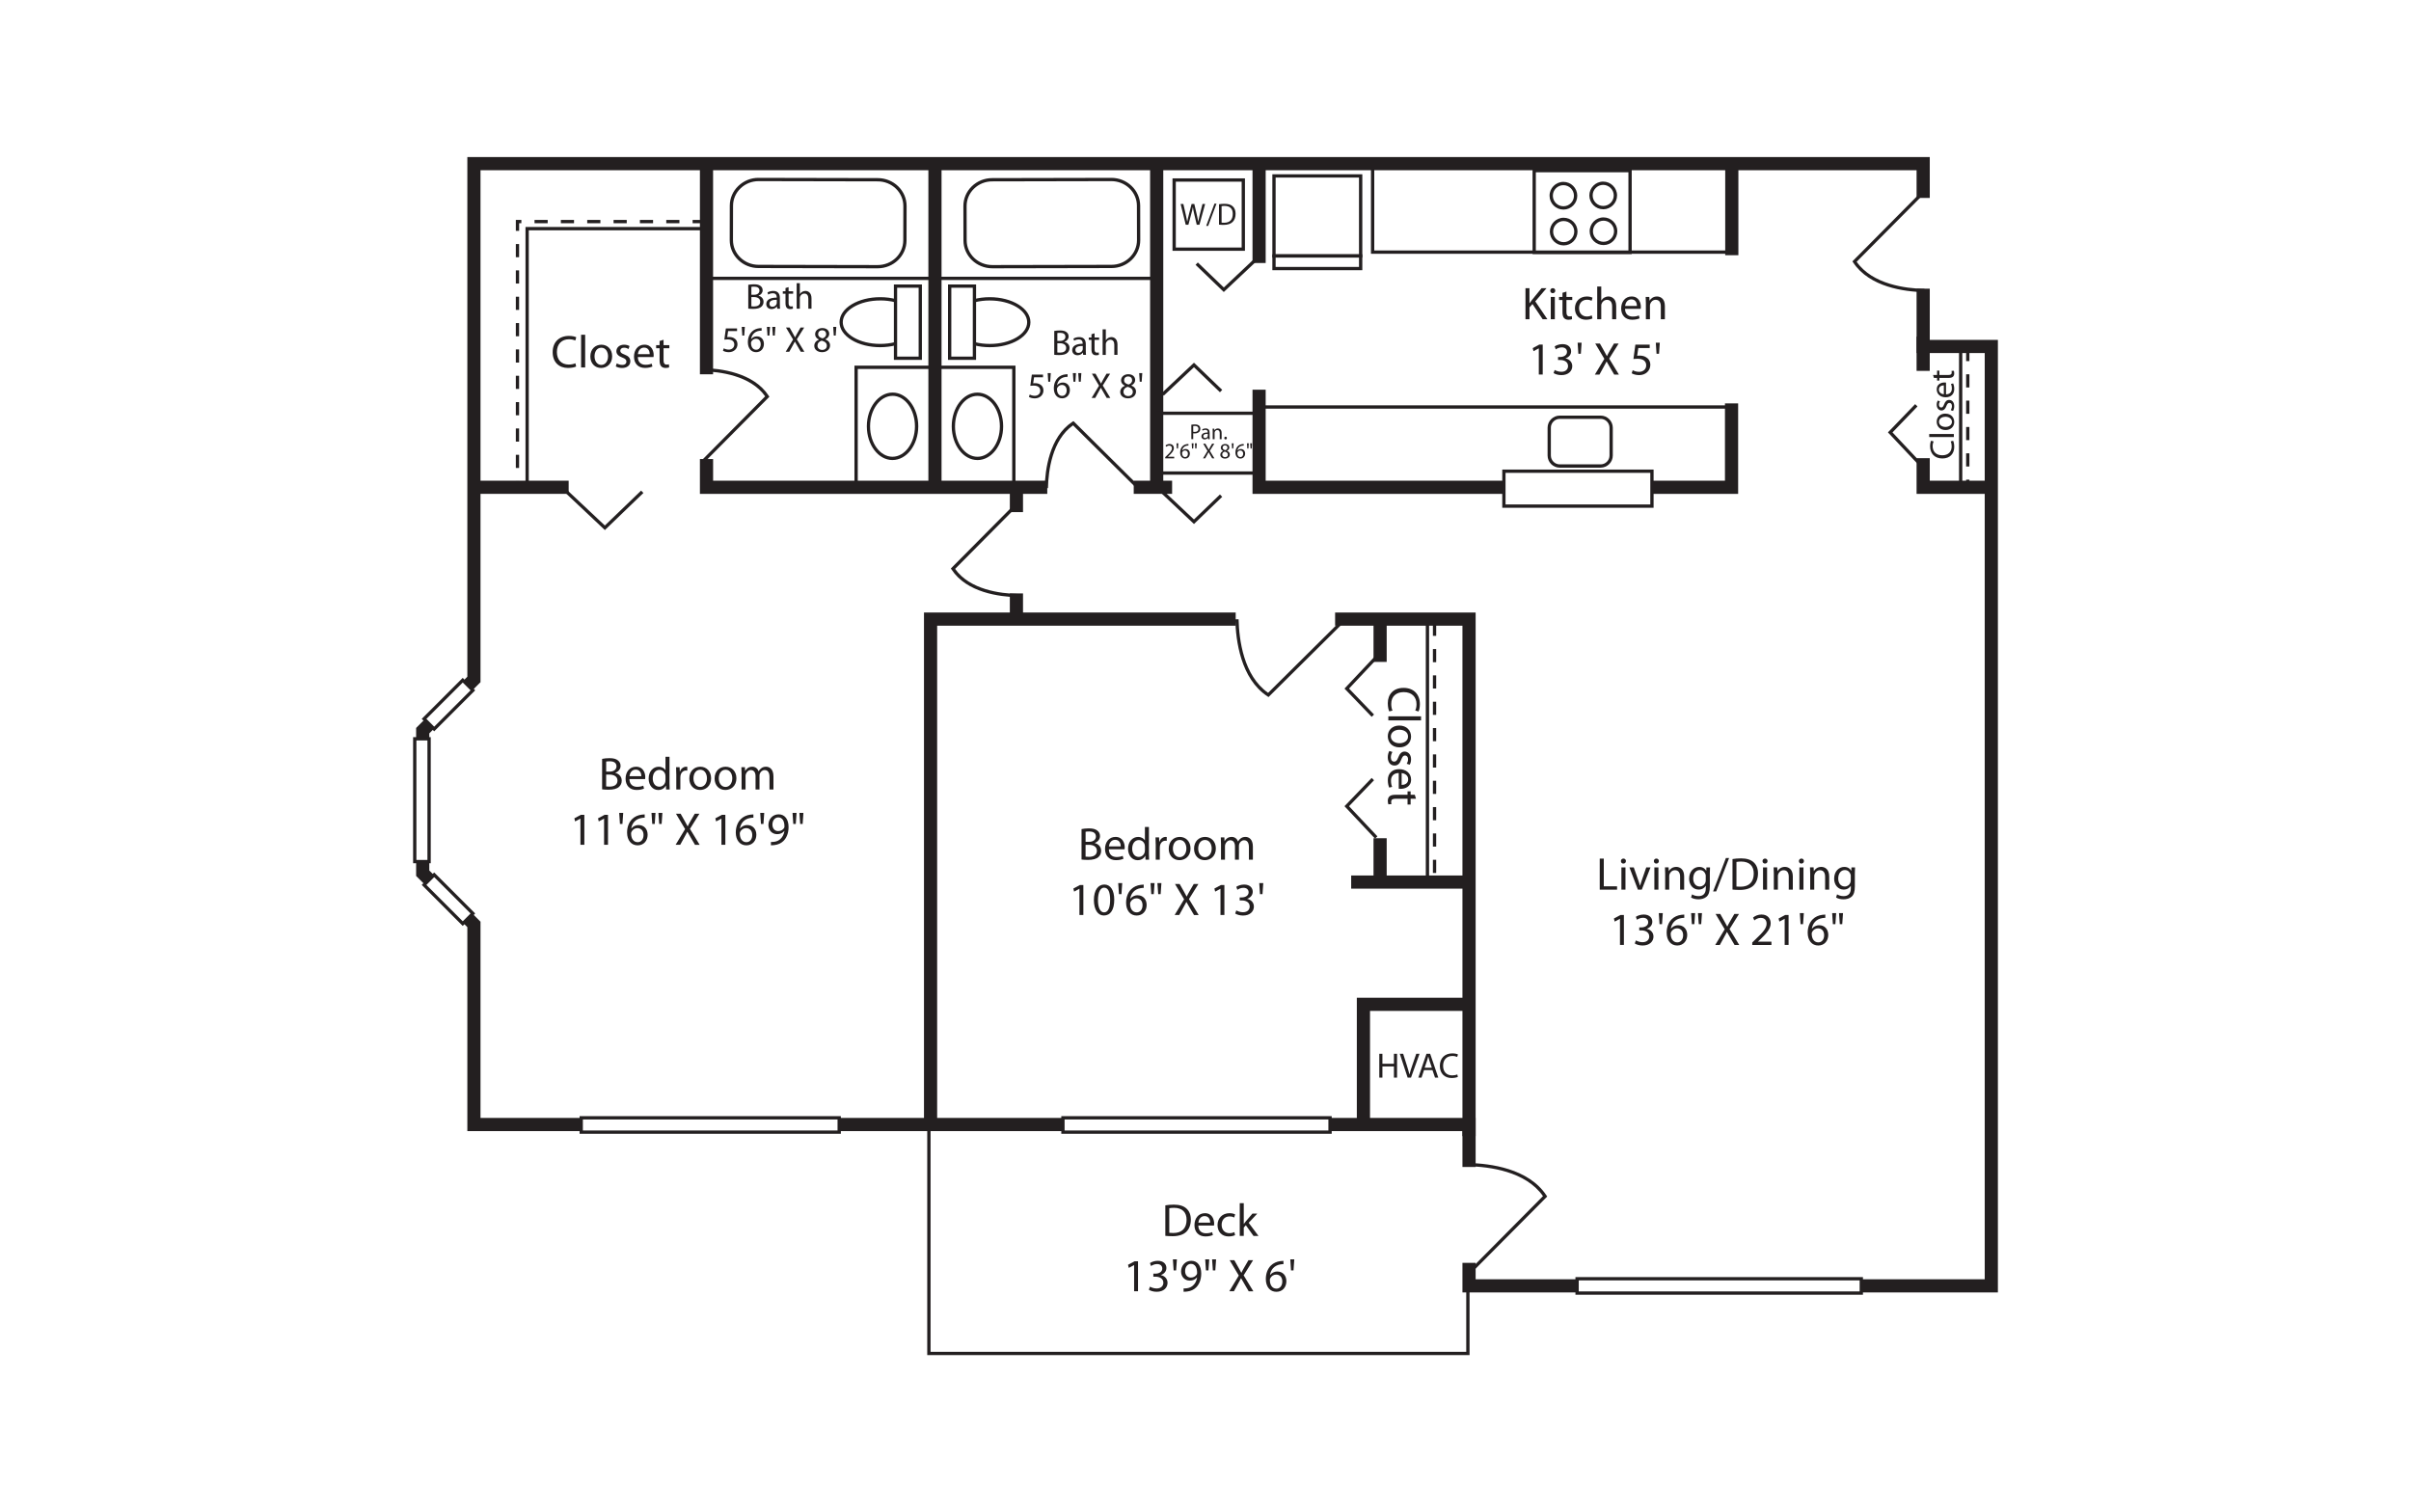 <?xml version="1.0" encoding="UTF-8"?><svg id="Layer_1" xmlns="http://www.w3.org/2000/svg" viewBox="0 0 998 626"><rect x="-15" y="-13" width="1028" height="652" style="fill:#fff;"/><polygon points="796.07 143.43 796.07 119.51 796.07 81.95 796.07 67.73 196.18 67.73 196.18 281.28 174.97 302.48 174.97 361.5 196.18 382.7 196.18 465.53 384.51 465.53 384.51 560.31 607.62 560.31 607.62 529.18 608.09 529.18 608.09 532.32 824.27 532.32 824.27 143.43 796.07 143.43" style="fill:#fff;"/><path d="M796.58,120.96c-8.11-.18-22.73-2.02-29.5-12.31l-.3-.46,28.61-28.84.97.96-27.83,28.05c6.56,9.37,20.36,11.07,28.08,11.24l-.03,1.36Z" style="fill:#231f20;"/><path d="M421.31,247.25c-7.54-.17-21.12-1.88-27.42-11.45l-.3-.46,26.59-26.8.97.96-25.8,26.01c6.09,8.65,18.85,10.22,26,10.38l-.03,1.36Z" style="fill:#231f20;"/><path d="M525.09,288.57l-.46-.3c-11.11-7.31-13.1-23.11-13.29-31.88l1.36-.03c.19,8.38,2.03,23.36,12.22,30.46l30.39-30.15.96.97-31.18,30.93Z" style="fill:#231f20;"/><path d="M291.9,191.05l-.97-.96,25.8-26.01c-6.09-8.64-18.85-10.22-26-10.38l.03-1.36c7.54.17,21.12,1.88,27.42,11.45l.3.46-26.59,26.8Z" style="fill:#231f20;"/><path d="M433.79,202.07l-1.36-.03c.17-7.54,1.88-21.12,11.45-27.42l.46-.3,26.8,26.59-.96.97-26.01-25.8c-8.65,6.09-10.22,18.86-10.38,26Z" style="fill:#231f20;"/><path d="M609.18,526.86l-.97-.96,30.48-30.72c-7.18-10.31-22.33-12.18-30.8-12.36l.03-1.36c8.86.2,24.82,2.2,32.22,13.43l.3.46-31.26,31.51Z" style="fill:#231f20;"/><polygon points="506.57 120.89 494.88 109.64 495.83 108.66 506.58 119.01 519.06 107.25 520 108.25 506.57 120.89" style="fill:#231f20;"/><polygon points="494.23 216.93 480.8 204.28 481.74 203.29 494.22 215.05 504.98 204.7 505.92 205.68 494.23 216.93" style="fill:#231f20;"/><polygon points="250.38 219.44 232.03 202.16 232.96 201.17 250.37 217.55 265.38 203.1 266.33 204.08 250.38 219.44" style="fill:#231f20;"/><polygon points="794.13 192.43 781.48 179 792.74 167.31 793.72 168.26 783.37 179.01 795.12 191.5 794.13 192.43" style="fill:#231f20;"/><polygon points="569.17 347.18 556.53 333.75 567.78 322.06 568.76 323.01 558.41 333.76 570.17 346.24 569.17 347.18" style="fill:#231f20;"/><polygon points="567.78 296.75 556.53 285.06 569.17 271.63 570.17 272.57 558.41 285.05 568.76 295.8 567.78 296.75" style="fill:#231f20;"/><polygon points="481.74 163.79 480.8 162.8 494.23 150.15 505.92 161.4 504.98 162.39 494.22 152.03 481.74 163.79" style="fill:#231f20;"/><rect x="520.13" y="168.49" width="196.27" height="32.18" style="fill:#fff;"/><path d="M717.08,201.35h-197.63v-33.54h197.63v33.54ZM520.81,199.99h194.9v-30.81h-194.9v30.81Z" style="fill:#231f20;"/><rect x="354.38" y="152.06" width="32.58" height="48.75" style="fill:#fff;"/><path d="M387.64,201.49h-33.95v-50.12h33.95v50.12ZM355.06,200.13h31.22v-47.39h-31.22v47.39Z" style="fill:#231f20;"/><rect x="568.18" y="68.91" width="147.4" height="35.47" style="fill:#fff;"/><path d="M716.26,105.06h-148.77v-36.83h148.77v36.83ZM568.86,103.69h146.04v-34.1h-146.04v34.1Z" style="fill:#231f20;"/><rect x="622.51" y="195.07" width="61.28" height="14.46" style="fill:#fff;"/><path d="M684.48,210.21h-62.64v-15.82h62.64v15.82ZM623.2,208.84h59.92v-13.09h-59.92v13.09Z" style="fill:#231f20;"/><rect x="292.67" y="67.38" width="93.85" height="47.86" style="fill:#fff;"/><path d="M387.2,115.92h-95.21v-49.22h95.21v49.22ZM293.35,114.56h92.49v-46.5h-92.49v46.5Z" style="fill:#231f20;"/><rect x="387.08" y="152.06" width="32.58" height="48.75" style="fill:#fff;"/><path d="M420.35,201.49h-33.95v-50.12h33.95v50.12ZM387.76,200.13h31.22v-47.39h-31.22v47.39Z" style="fill:#231f20;"/><rect x="387.52" y="67.38" width="90.98" height="47.86" style="fill:#fff;"/><path d="M479.18,115.92h-92.34v-49.22h92.34v49.22ZM388.2,114.56h89.61v-46.5h-89.61v46.5Z" style="fill:#231f20;"/><polygon points="610.82 483.11 605.36 483.11 605.36 468.26 193.45 468.26 193.45 383.83 172.25 362.63 172.25 301.36 193.45 280.15 193.45 65.01 798.8 65.01 798.8 81.95 793.34 81.95 793.34 70.46 198.9 70.46 198.9 282.41 177.7 303.61 177.7 360.37 198.9 381.57 198.9 462.8 610.82 462.8 610.82 483.11" style="fill:#231f20;"/><rect x="793.34" y="139.36" width="5.45" height="14.18" style="fill:#231f20;"/><polygon points="823.78 204.46 793.34 204.46 793.34 189.68 798.8 189.68 798.8 199 823.78 199 823.78 204.46" style="fill:#231f20;"/><polygon points="827 535.05 605.36 535.05 605.36 522.8 610.82 522.8 610.82 529.6 821.55 529.6 821.55 146.16 793.34 146.16 793.34 119.51 798.8 119.51 798.8 140.71 827 140.71 827 535.05" style="fill:#231f20;"/><rect x="559.3" y="362.44" width="50.32" height="5.45" style="fill:#231f20;"/><polygon points="387.92 467.55 382.47 467.55 382.47 253.57 511.5 253.57 511.5 259.03 387.92 259.03 387.92 467.55" style="fill:#231f20;"/><polygon points="610.82 470.35 605.36 470.35 605.36 259.03 552.65 259.03 552.65 253.58 610.82 253.58 610.82 470.35" style="fill:#231f20;"/><rect x="195.96" y="199" width="39.43" height="5.45" style="fill:#231f20;"/><rect x="289.72" y="68.48" width="5.45" height="86.47" style="fill:#231f20;"/><polygon points="433.5 204.46 289.72 204.46 289.72 190.04 295.18 190.04 295.18 199 433.5 199 433.5 204.46" style="fill:#231f20;"/><rect x="469.29" y="199" width="15.89" height="5.45" style="fill:#231f20;"/><polygon points="622.49 204.46 518.46 204.46 518.46 161.33 523.91 161.33 523.91 199 622.49 199 622.49 204.46" style="fill:#231f20;"/><polygon points="719.48 204.46 683.44 204.46 683.44 199 714.02 199 714.02 167 719.48 167 719.48 204.46" style="fill:#231f20;"/><rect x="714.13" y="67.36" width="5.45" height="38.29" style="fill:#231f20;"/><rect x="518.46" y="68.48" width="5.45" height="40.4" style="fill:#231f20;"/><rect x="476.07" y="68.48" width="5.45" height="132.54" style="fill:#231f20;"/><polygon points="567.1 466.1 561.64 466.1 561.64 413.05 608.31 413.05 608.31 418.5 567.1 418.5 567.1 466.1" style="fill:#231f20;"/><path d="M815.21,200.72h-1.36v-2.15h1.36v2.15ZM815.21,193.12h-1.36v-5.45h1.36v5.45ZM815.21,182.21h-1.36v-5.45h1.36v5.45ZM815.21,171.3h-1.36v-5.45h1.36v5.45ZM815.21,160.4h-1.36v-5.45h1.36v5.45ZM815.21,149.49h-1.36v-5.45h1.36v5.45Z" style="fill:#231f20;"/><rect x="810.91" y="144.04" width="1.36" height="56.68" style="fill:#231f20;"/><path d="M594.49,361.39h-1.36v-5.45h1.36v5.45ZM594.49,350.48h-1.36v-5.45h1.36v5.45ZM594.49,339.57h-1.36v-5.45h1.36v5.45ZM594.49,328.67h-1.36v-5.45h1.36v5.45ZM594.49,317.76h-1.36v-5.45h1.36v5.45ZM594.49,306.85h-1.36v-5.45h1.36v5.45ZM594.49,295.95h-1.36v-5.45h1.36v5.45ZM594.49,285.04h-1.36v-5.45h1.36v5.45ZM594.49,274.14h-1.36v-5.45h1.36v5.45ZM594.49,263.23h-1.36v-5.45h1.36v5.45Z" style="fill:#231f20;"/><rect x="590.19" y="257.78" width="1.36" height="107.14" style="fill:#231f20;"/><path d="M521.05,196.52h-42.74v-26.12h42.74v26.12ZM479.68,195.15h40.01v-23.39h-40.01v23.39Z" style="fill:#231f20;"/><polygon points="608.3 560.99 383.82 560.99 383.82 465.53 385.19 465.53 385.19 559.63 606.93 559.63 606.93 530.9 608.3 530.9 608.3 560.99" style="fill:#231f20;"/><rect x="418.01" y="202.44" width="5.45" height="9.57" style="fill:#231f20;"/><rect x="418.01" y="245.67" width="5.45" height="9.57" style="fill:#231f20;"/><rect x="384.29" y="68.48" width="5.45" height="132.54" style="fill:#231f20;"/><rect x="568.55" y="256.69" width="5.45" height="17.33" style="fill:#231f20;"/><rect x="568.55" y="347.01" width="5.45" height="17.33" style="fill:#231f20;"/><path d="M214.88,201.32h-1.36v-2.14h1.36v2.14ZM214.88,193.73h-1.36v-5.45h1.36v5.45ZM214.88,182.82h-1.36v-5.45h1.36v5.45ZM214.88,171.92h-1.36v-5.45h1.36v5.45ZM214.88,161.01h-1.36v-5.45h1.36v5.45ZM214.88,150.1h-1.36v-5.45h1.36v5.45ZM214.88,139.2h-1.36v-5.45h1.36v5.45ZM214.88,128.29h-1.36v-5.45h1.36v5.45ZM214.88,117.38h-1.36v-5.45h1.36v5.45ZM214.88,106.48h-1.36v-5.45h1.36v5.45ZM214.88,95.57h-1.36v-4.53h2.29v1.36h-.92v3.17ZM292.15,92.41h-5.45v-1.36h5.45v1.36ZM281.24,92.41h-5.45v-1.36h5.45v1.36ZM270.33,92.41h-5.45v-1.36h5.45v1.36ZM259.43,92.41h-5.45v-1.36h5.45v1.36ZM248.52,92.41h-5.45v-1.36h5.45v1.36ZM237.61,92.41h-5.45v-1.36h5.45v1.36ZM226.71,92.41h-5.45v-1.36h5.45v1.36Z" style="fill:#231f20;"/><polygon points="218.88 201.32 217.52 201.32 217.52 93.97 292.15 93.97 292.15 95.34 218.88 95.34 218.88 201.32" style="fill:#231f20;"/><rect x="171.68" y="305.85" width="5.94" height="50.83" style="fill:#fff;"/><path d="M178.3,357.37h-7.3v-52.2h7.3v52.2ZM172.36,356h4.57v-49.47h-4.57v49.47Z" style="fill:#231f20;"/><rect x="439.99" y="462.76" width="110.57" height="5.94" style="fill:#fff;"/><path d="M551.24,469.37h-111.93v-7.3h111.93v7.3ZM440.67,468.01h109.2v-4.57h-109.2v4.57Z" style="fill:#231f20;"/><rect x="240.59" y="462.76" width="106.79" height="5.94" style="fill:#fff;"/><path d="M348.06,469.37h-108.15v-7.3h108.15v7.3ZM241.27,468.01h105.42v-4.57h-105.42v4.57Z" style="fill:#231f20;"/><rect x="652.82" y="529.38" width="117.64" height="5.94" style="fill:#fff;"/><path d="M771.14,536h-119.01v-7.3h119.01v7.3ZM653.5,534.63h116.28v-4.57h-116.28v4.57Z" style="fill:#231f20;"/><rect x="174.31" y="288.73" width="22.64" height="5.93" transform="translate(-151.89 216.7) rotate(-45)" style="fill:#fff;"/><path d="M179.73,302.76l-5.16-5.16,16.97-16.97,5.16,5.16-16.97,16.97ZM176.5,297.6l3.23,3.23,15.05-15.05-3.23-3.23-15.05,15.05Z" style="fill:#231f20;"/><rect x="182.67" y="360.93" width="5.93" height="22.64" transform="translate(-208.85 240.29) rotate(-45)" style="fill:#fff;"/><path d="M191.54,383.32l-16.97-16.98,5.16-5.16,16.97,16.98-5.16,5.16ZM176.5,366.35l15.05,15.05,3.23-3.23-15.05-15.05-3.23,3.23Z" style="fill:#231f20;"/><path d="M369.43,190.46h0c-5.87-.01-10.63-6.29-10.62-14,.02-7.69,4.8-13.95,10.66-13.95h.02c5.87.01,10.63,6.29,10.62,13.99h0c-.02,7.69-4.81,13.95-10.67,13.95ZM369.46,163.88c-5.11,0-9.28,5.64-9.3,12.58-.01,6.95,4.14,12.62,9.26,12.63h0c5.11,0,9.29-5.65,9.31-12.59,0-6.95-4.14-12.62-9.26-12.63h-.01Z" style="fill:#231f20;"/><path d="M363.29,111.08h-.02l-49.3-.1c-3.19,0-6.18-1.21-8.43-3.39-2.26-2.19-3.5-5.1-3.49-8.19l.03-14.24c0-3.09,1.26-6,3.53-8.17,2.26-2.17,5.25-3.41,8.45-3.36l49.29.1c3.19,0,6.18,1.21,8.44,3.39,2.26,2.19,3.5,5.1,3.49,8.19l-.03,14.24c-.01,6.36-5.37,11.53-11.95,11.53ZM314.02,74.99c-2.82,0-5.48,1.06-7.47,2.98-2,1.92-3.1,4.47-3.11,7.19l-.03,14.24c0,2.72,1.09,5.28,3.08,7.21,2,1.93,4.65,3,7.49,3.01l49.3.1h.02c5.83,0,10.58-4.56,10.59-10.17l.03-14.24c0-2.72-1.09-5.28-3.08-7.21-2-1.93-4.66-3-7.49-3.01l-49.3-.1h-.03Z" style="fill:#231f20;"/><path d="M364.34,123.71c-8.93,0-16.16,4.34-16.15,9.69,0,5.34,7.23,9.67,16.16,9.67,8.92,0,16.16-4.34,16.16-9.68,0-5.34-7.24-9.68-16.16-9.67" style="fill:#fff;"/><path d="M364.33,143.74c-4.43,0-8.61-1.04-11.76-2.93-3.26-1.95-5.06-4.59-5.06-7.42,0-2.83,1.79-5.47,5.06-7.43,3.16-1.89,7.34-2.94,11.78-2.94h.02c9.27,0,16.82,4.64,16.82,10.35,0,5.71-7.55,10.36-16.84,10.37h-.02ZM364.34,124.39c-4.2,0-8.13.98-11.08,2.74-2.84,1.7-4.4,3.92-4.4,6.26,0,2.34,1.56,4.56,4.4,6.25,2.94,1.76,6.87,2.73,11.06,2.73h.02c8.53,0,15.48-4.04,15.47-9,0-4.96-6.94-8.99-15.46-8.99h-.02Z" style="fill:#231f20;"/><rect x="370.68" y="118.44" width="10.26" height="29.87" style="fill:#fff;"/><path d="M370.01,148.99v-31.23s11.61,0,11.61,0v31.23s-11.61,0-11.61,0ZM371.36,119.13v28.5s8.9,0,8.9,0v-28.5s-8.9,0-8.9,0Z" style="fill:#231f20;"/><path d="M404.62,190.46c-5.87,0-10.65-6.26-10.67-13.95h0c-.01-7.71,4.75-13.98,10.62-13.99h.02c5.86,0,10.64,6.25,10.66,13.95.01,7.7-4.75,13.98-10.62,14h0ZM395.31,176.51c.02,6.94,4.19,12.59,9.31,12.59h0c5.12-.01,9.27-5.68,9.26-12.63-.01-6.94-4.18-12.58-9.29-12.58h-.01c-5.12,0-9.27,5.67-9.26,12.63h0Z" style="fill:#231f20;"/><path d="M410.75,111.08c-6.58,0-11.94-5.17-11.95-11.53l-.03-14.24c0-3.09,1.23-6,3.49-8.19,2.25-2.18,5.25-3.39,8.44-3.39l49.29-.1h.03c3.18,0,6.17,1.19,8.42,3.36,2.27,2.18,3.52,5.08,3.53,8.17l.03,14.24c0,3.09-1.23,6-3.49,8.19-2.25,2.18-5.25,3.39-8.43,3.39l-49.3.1h-.02ZM460.02,74.99h-.03l-49.3.1c-2.83,0-5.49,1.07-7.49,3.01-1.99,1.93-3.08,4.49-3.08,7.21l.03,14.24c.01,5.61,4.76,10.17,10.59,10.17h.02l49.3-.1c2.83,0,5.49-1.07,7.49-3.01,1.99-1.93,3.08-4.49,3.08-7.21l-.03-14.24c0-2.72-1.11-5.27-3.11-7.19-2-1.92-4.65-2.98-7.48-2.98Z" style="fill:#231f20;"/><path d="M409.7,123.71c8.93,0,16.16,4.34,16.15,9.69,0,5.34-7.23,9.67-16.16,9.67-8.92,0-16.16-4.34-16.15-9.68,0-5.34,7.24-9.68,16.16-9.67" style="fill:#fff;"/><path d="M409.71,143.74h-.02c-4.44,0-8.62-1.05-11.77-2.94-3.26-1.96-5.06-4.6-5.06-7.43,0-5.71,7.55-10.35,16.82-10.35h.02c9.28,0,16.84,4.65,16.84,10.37,0,2.83-1.8,5.47-5.06,7.42-3.15,1.89-7.33,2.93-11.76,2.93ZM409.68,124.39c-8.52,0-15.46,4.03-15.46,8.99,0,2.33,1.56,4.56,4.4,6.26,2.95,1.77,6.88,2.74,11.07,2.74h.02c4.19,0,8.12-.97,11.06-2.73,2.84-1.7,4.4-3.92,4.4-6.25,0-4.96-6.94-9-15.47-9h-.02Z" style="fill:#231f20;"/><rect x="393.1" y="118.44" width="10.25" height="29.87" style="fill:#fff;"/><path d="M404.03,148.99h-11.62s.01-31.23.01-31.23h11.62s-.01,31.23-.01,31.23ZM393.78,147.63h8.89s.01-28.5.01-28.5h-8.89s-.01,28.5-.01,28.5Z" style="fill:#231f20;"/><rect x="486.03" y="74.53" width="28.63" height="28.63" style="fill:#fff;"/><path d="M515.33,103.83h-29.99v-29.99h29.99v29.99ZM486.71,102.47h27.26v-27.26h-27.26v27.26Z" style="fill:#231f20;"/><path d="M490.81,93.03l-2.11-8.59h1.13l.99,4.35c.25,1.11.46,2.1.61,2.97h.02c.16-.87.38-1.86.68-2.98l1.11-4.34h1.13l1.01,4.36c.25,1.05.44,2.03.58,2.95h.02c.18-.93.4-1.92.67-2.97l1.1-4.34h1.1l-2.36,8.59h-1.12l-1.05-4.47c-.26-1.06-.44-2-.55-2.81h-.02c-.12.81-.33,1.75-.64,2.8l-1.19,4.48h-1.12Z" style="fill:#231f20;"/><path d="M499.28,93.53l3.43-9.23h.85l-3.46,9.23h-.82Z" style="fill:#231f20;"/><path d="M504.59,84.55c.68-.11,1.44-.16,2.3-.17,1.53,0,2.66.35,3.38,1.05.78.69,1.18,1.72,1.18,3.1,0,1.42-.41,2.53-1.2,3.34-.82.81-2.05,1.22-3.7,1.23-.76,0-1.42-.03-1.96-.1v-8.45ZM505.67,92.17c.28.04.65.06,1.08.05,2.34-.05,3.52-1.27,3.53-3.65.02-2.17-1.1-3.28-3.36-3.32-.55,0-.97.05-1.26.11v6.81Z" style="fill:#231f20;"/><path d="M641.28,177.1c0-2.41,1.95-4.36,4.35-4.36h16.92c2.41-.01,4.36,1.94,4.36,4.34v11.47c.01,2.41-1.94,4.36-4.35,4.36h-16.92c-2.41.01-4.36-1.94-4.37-4.35v-11.47Z" style="fill:#fff;"/><path d="M645.64,193.61c-2.78,0-5.04-2.26-5.04-5.04v-11.47c0-1.35.52-2.62,1.47-3.57.95-.95,2.22-1.48,3.56-1.48h16.92s0,0,0,0c1.34,0,2.61.52,3.56,1.47.95.95,1.48,2.22,1.48,3.56v11.47c0,1.35-.51,2.61-1.47,3.57-.95.95-2.22,1.48-3.56,1.48h-16.92s0,0,0,0ZM662.56,173.41h-16.93c-.98,0-1.91.39-2.6,1.09-.69.69-1.08,1.62-1.07,2.6v11.47c0,2.03,1.66,3.67,3.68,3.67h16.92c.98,0,1.91-.39,2.6-1.09.69-.69,1.08-1.62,1.07-2.6v-11.48c0-.98-.39-1.9-1.08-2.6-.69-.69-1.61-1.07-2.59-1.07Z" style="fill:#231f20;"/><path d="M647.26,101.6c-3.14,0-5.7-2.54-5.73-5.68-.02-3.16,2.53-5.76,5.69-5.78h0c1.52,0,2.97.57,4.06,1.65,1.09,1.07,1.7,2.51,1.71,4.04.02,3.16-2.53,5.75-5.68,5.77h-.05ZM647.23,91.5c-2.41.02-4.35,2-4.33,4.41.02,2.39,1.98,4.33,4.37,4.33h.04c2.41-.02,4.35-1.99,4.33-4.4,0-1.17-.47-2.26-1.3-3.08-.83-.82-1.94-1.25-3.1-1.25h0Z" style="fill:#231f20;"/><path d="M647.15,86.76c-3.14,0-5.71-2.54-5.73-5.69-.03-3.15,2.52-5.75,5.69-5.78h.04c3.14,0,5.71,2.54,5.74,5.69.01,1.53-.57,2.98-1.65,4.07-1.07,1.09-2.51,1.7-4.04,1.71h-.05ZM647.11,76.66c-2.41.02-4.35,2-4.33,4.4.02,2.4,1.98,4.33,4.37,4.33h.03c1.17,0,2.26-.47,3.08-1.3.82-.83,1.27-1.93,1.26-3.1-.02-2.4-1.98-4.33-4.37-4.33h-.03Z" style="fill:#231f20;"/><path d="M663.63,86.63c-3.14,0-5.71-2.54-5.74-5.68-.02-3.16,2.53-5.75,5.69-5.78h0c3.14,0,5.75,2.52,5.78,5.69.02,3.16-2.53,5.75-5.68,5.78h-.04ZM663.59,76.53c-2.41.02-4.35,2-4.33,4.4.02,2.4,1.98,4.33,4.37,4.33h.03c2.41-.02,4.35-1.99,4.33-4.4-.02-2.41-2.02-4.3-4.4-4.33h0Z" style="fill:#231f20;"/><path d="M663.74,101.46c-1.51,0-2.93-.58-4.01-1.64-1.09-1.07-1.7-2.51-1.71-4.04-.03-3.15,2.52-5.75,5.68-5.78h.04c1.52,0,2.95.59,4.03,1.65,1.09,1.07,1.69,2.51,1.7,4.04.01,1.53-.57,2.97-1.64,4.06-1.07,1.09-2.51,1.7-4.04,1.71h-.05ZM663.71,91.36c-2.41.02-4.35,2-4.33,4.4,0,1.17.47,2.27,1.3,3.08.82.81,1.9,1.25,3.06,1.25h.04c1.17,0,2.26-.47,3.08-1.3.82-.83,1.26-1.93,1.25-3.1,0-1.17-.47-2.26-1.3-3.08-.83-.82-1.9-1.24-3.1-1.26Z" style="fill:#231f20;"/><path d="M675.43,105.19h-41.05v-35.23h41.05v35.23ZM635.74,103.83h38.32v-32.51h-38.32v32.51Z" style="fill:#231f20;"/><rect x="527.35" y="72.83" width="35.88" height="33.13" style="fill:#fff;"/><path d="M563.91,106.64h-37.24v-34.49h37.24v34.49ZM528.03,105.28h34.51v-31.77h-34.51v31.77Z" style="fill:#231f20;"/><rect x="527.35" y="105.96" width="35.88" height="5.22" style="fill:#fff;"/><path d="M563.91,111.86h-37.24v-6.58h37.24v6.58ZM528.03,110.5h34.51v-3.85h-34.51v3.85Z" style="fill:#231f20;"/><path d="M662.19,355.45h1.68v11.47h5.49v1.39h-7.17v-12.86Z" style="fill:#231f20;"/><path d="M673.03,356.48c0,.57-.4,1.03-1.07,1.03-.61,0-1.01-.46-1.01-1.03s.42-1.05,1.05-1.05,1.03.46,1.03,1.05ZM671.16,368.31v-9.23h1.68v9.23h-1.68Z" style="fill:#231f20;"/><path d="M676.27,359.08l1.81,5.17c.3.86.55,1.62.74,2.38h.06c.21-.76.48-1.53.78-2.38l1.79-5.17h1.76l-3.62,9.23h-1.6l-3.51-9.23h1.79Z" style="fill:#231f20;"/><path d="M686.67,356.48c0,.57-.4,1.03-1.07,1.03-.61,0-1.01-.46-1.01-1.03s.42-1.05,1.05-1.05,1.03.46,1.03,1.05ZM684.8,368.31v-9.23h1.68v9.23h-1.68Z" style="fill:#231f20;"/><path d="M689.27,361.57c0-.97-.02-1.74-.08-2.5h1.49l.1,1.53h.04c.46-.86,1.53-1.72,3.05-1.72,1.28,0,3.26.76,3.26,3.93v5.49h-1.68v-5.32c0-1.49-.55-2.73-2.14-2.73-1.09,0-1.95.78-2.25,1.72-.08.21-.11.5-.11.78v5.55h-1.68v-6.73Z" style="fill:#231f20;"/><path d="M707.76,366.96c0,2.14-.44,3.41-1.32,4.23-.92.82-2.21,1.11-3.38,1.11s-2.33-.27-3.07-.76l.42-1.3c.61.4,1.56.74,2.71.74,1.72,0,2.98-.9,2.98-3.24v-1.01h-.04c-.5.86-1.51,1.54-2.94,1.54-2.29,0-3.93-1.94-3.93-4.5,0-3.13,2.04-4.88,4.18-4.88,1.6,0,2.46.82,2.88,1.58h.04l.06-1.39h1.49c-.06.65-.08,1.41-.08,2.52v5.36ZM706.08,362.72c0-.29-.02-.53-.1-.74-.31-.99-1.11-1.79-2.35-1.79-1.6,0-2.75,1.36-2.75,3.49,0,1.81.93,3.32,2.73,3.32,1.05,0,1.98-.65,2.33-1.72.1-.29.13-.61.13-.9v-1.66Z" style="fill:#231f20;"/><path d="M709.11,369.05l5.3-13.83h1.32l-5.34,13.83h-1.28Z" style="fill:#231f20;"/><path d="M717.13,355.64c1.01-.17,2.21-.29,3.53-.29,2.39,0,4.08.57,5.21,1.6,1.16,1.05,1.83,2.54,1.83,4.62s-.67,3.82-1.85,5c-1.22,1.2-3.2,1.85-5.7,1.85-1.2,0-2.17-.06-3.01-.15v-12.63ZM718.79,367.01c.42.06,1.03.08,1.68.08,3.57,0,5.47-1.98,5.47-5.46.02-3.03-1.7-4.96-5.21-4.96-.86,0-1.51.08-1.95.17v10.17Z" style="fill:#231f20;"/><path d="M731.65,356.48c0,.57-.4,1.03-1.07,1.03-.61,0-1.01-.46-1.01-1.03s.42-1.05,1.05-1.05,1.03.46,1.03,1.05ZM729.78,368.31v-9.23h1.68v9.23h-1.68Z" style="fill:#231f20;"/><path d="M734.25,361.57c0-.97-.02-1.74-.08-2.5h1.49l.1,1.53h.04c.46-.86,1.53-1.72,3.05-1.72,1.28,0,3.26.76,3.26,3.93v5.49h-1.68v-5.32c0-1.49-.55-2.73-2.14-2.73-1.09,0-1.95.78-2.25,1.72-.08.21-.11.5-.11.78v5.55h-1.68v-6.73Z" style="fill:#231f20;"/><path d="M746.71,356.48c0,.57-.4,1.03-1.07,1.03-.61,0-1.01-.46-1.01-1.03s.42-1.05,1.05-1.05,1.03.46,1.03,1.05ZM744.84,368.31v-9.23h1.68v9.23h-1.68Z" style="fill:#231f20;"/><path d="M749.3,361.57c0-.97-.02-1.74-.08-2.5h1.49l.1,1.53h.04c.46-.86,1.53-1.72,3.05-1.72,1.28,0,3.26.76,3.26,3.93v5.49h-1.68v-5.32c0-1.49-.55-2.73-2.14-2.73-1.09,0-1.95.78-2.25,1.72-.08.21-.11.5-.11.78v5.55h-1.68v-6.73Z" style="fill:#231f20;"/><path d="M767.79,366.96c0,2.14-.44,3.41-1.32,4.23-.92.82-2.21,1.11-3.38,1.11s-2.33-.27-3.07-.76l.42-1.3c.61.4,1.56.74,2.71.74,1.72,0,2.98-.9,2.98-3.24v-1.01h-.04c-.5.86-1.51,1.54-2.94,1.54-2.29,0-3.93-1.94-3.93-4.5,0-3.13,2.04-4.88,4.18-4.88,1.6,0,2.46.82,2.88,1.58h.04l.06-1.39h1.49c-.06.65-.08,1.41-.08,2.52v5.36ZM766.11,362.72c0-.29-.02-.53-.1-.74-.31-.99-1.11-1.79-2.35-1.79-1.6,0-2.75,1.36-2.75,3.49,0,1.81.93,3.32,2.73,3.32,1.05,0,1.98-.65,2.33-1.72.1-.29.13-.61.13-.9v-1.66Z" style="fill:#231f20;"/><path d="M670.58,380.37h-.04l-2.16,1.16-.33-1.28,2.71-1.45h1.43v12.4h-1.62v-10.84Z" style="fill:#231f20;"/><path d="M677.13,389.3c.48.29,1.56.76,2.75.76,2.14,0,2.82-1.35,2.8-2.4-.02-1.74-1.58-2.48-3.2-2.48h-.94v-1.26h.94c1.22,0,2.77-.63,2.77-2.1,0-.99-.63-1.87-2.17-1.87-.99,0-1.95.44-2.48.82l-.46-1.22c.67-.48,1.93-.95,3.26-.95,2.44,0,3.55,1.45,3.55,2.96,0,1.3-.78,2.38-2.29,2.94v.04c1.53.29,2.75,1.43,2.77,3.17,0,1.99-1.56,3.72-4.52,3.72-1.39,0-2.61-.44-3.22-.84l.46-1.28Z" style="fill:#231f20;"/><path d="M688.29,378.01l-.32,4.58h-1.03l-.3-4.58h1.66Z" style="fill:#231f20;"/><path d="M697.18,379.99c-.34-.02-.78.02-1.26.1-2.65.42-4.02,2.33-4.31,4.39h.04c.59-.8,1.64-1.45,3.01-1.45,2.19,0,3.74,1.6,3.74,4.01s-1.54,4.39-4.14,4.39-4.37-2.06-4.37-5.29c0-2.44.86-4.37,2.1-5.59,1.03-1.01,2.4-1.64,3.97-1.83.5-.08.92-.1,1.22-.1v1.37ZM696.71,387.15c0-1.77-1.01-2.84-2.56-2.84-1.01,0-1.97.61-2.42,1.53-.1.19-.17.42-.17.72.02,2.04.97,3.57,2.75,3.57,1.43,0,2.4-1.2,2.4-2.97Z" style="fill:#231f20;"/><path d="M701.67,378.01l-.32,4.58h-1.03l-.3-4.58h1.66ZM704.51,378.01l-.32,4.58h-1.01l-.33-4.58h1.66Z" style="fill:#231f20;"/><path d="M718,391.21l-1.66-2.84c-.67-1.09-1.07-1.79-1.47-2.54h-.04c-.36.74-.74,1.43-1.39,2.56l-1.54,2.82h-1.91l3.93-6.5-3.78-6.35h1.93l1.7,3.01c.48.84.84,1.49,1.18,2.17h.06c.36-.76.69-1.36,1.16-2.17l1.74-3.01h1.93l-3.91,6.26,4.01,6.6h-1.93Z" style="fill:#231f20;"/><path d="M725.32,391.21v-1.03l1.32-1.28c3.17-3.01,4.62-4.62,4.62-6.49,0-1.26-.59-2.42-2.44-2.42-1.13,0-2.06.57-2.63,1.05l-.53-1.18c.84-.71,2.08-1.26,3.49-1.26,2.67,0,3.8,1.83,3.8,3.6,0,2.29-1.66,4.14-4.27,6.66l-.97.92v.04h5.55v1.39h-7.92Z" style="fill:#231f20;"/><path d="M738.75,380.37h-.04l-2.16,1.16-.33-1.28,2.71-1.45h1.43v12.4h-1.62v-10.84Z" style="fill:#231f20;"/><path d="M746.67,378.01l-.32,4.58h-1.03l-.3-4.58h1.66Z" style="fill:#231f20;"/><path d="M755.56,379.99c-.34-.02-.78.02-1.26.1-2.65.42-4.02,2.33-4.31,4.39h.04c.59-.8,1.64-1.45,3.01-1.45,2.19,0,3.74,1.6,3.74,4.01s-1.54,4.39-4.14,4.39-4.37-2.06-4.37-5.29c0-2.44.86-4.37,2.1-5.59,1.03-1.01,2.4-1.64,3.97-1.83.5-.08.92-.1,1.22-.1v1.37ZM755.08,387.15c0-1.77-1.01-2.84-2.56-2.84-1.01,0-1.97.61-2.42,1.53-.1.19-.17.42-.17.72.02,2.04.97,3.57,2.75,3.57,1.43,0,2.4-1.2,2.4-2.97Z" style="fill:#231f20;"/><path d="M760.05,378.01l-.32,4.58h-1.03l-.3-4.58h1.66ZM762.89,378.01l-.32,4.58h-1.01l-.33-4.58h1.66Z" style="fill:#231f20;"/><path d="M631.44,119.31h1.66v6.2h.06c.34-.5.69-.95,1.01-1.37l3.93-4.83h2.06l-4.65,5.46,5.02,7.4h-1.96l-4.22-6.31-1.24,1.41v4.9h-1.66v-12.86Z" style="fill:#231f20;"/><path d="M643.79,120.34c0,.57-.4,1.03-1.07,1.03-.61,0-1.01-.46-1.01-1.03s.42-1.05,1.05-1.05,1.03.46,1.03,1.05ZM641.92,132.17v-9.23h1.68v9.23h-1.68Z" style="fill:#231f20;"/><path d="M648.41,120.72v2.21h2.4v1.28h-2.4v4.98c0,1.14.32,1.79,1.26,1.79.46,0,.73-.04.97-.11l.08,1.28c-.32.11-.84.23-1.49.23-.78,0-1.41-.27-1.81-.71-.46-.51-.65-1.34-.65-2.42v-5.04h-1.43v-1.28h1.43v-1.72l1.64-.5Z" style="fill:#231f20;"/><path d="M659.17,131.84c-.44.21-1.41.53-2.65.53-2.79,0-4.6-1.89-4.6-4.71s1.94-4.92,4.96-4.92c.99,0,1.87.25,2.33.5l-.38,1.28c-.4-.21-1.03-.44-1.94-.44-2.12,0-3.26,1.58-3.26,3.49,0,2.14,1.37,3.45,3.2,3.45.96,0,1.58-.23,2.06-.44l.29,1.26Z" style="fill:#231f20;"/><path d="M661.14,118.62h1.68v5.78h.04c.27-.48.69-.92,1.2-1.2.5-.29,1.09-.46,1.72-.46,1.24,0,3.22.76,3.22,3.93v5.49h-1.68v-5.3c0-1.49-.55-2.73-2.14-2.73-1.09,0-1.93.76-2.25,1.66-.09.25-.11.5-.11.8v5.57h-1.68v-13.54Z" style="fill:#231f20;"/><path d="M672.66,127.86c.04,2.27,1.47,3.2,3.17,3.2,1.2,0,1.95-.21,2.56-.48l.3,1.2c-.59.27-1.62.59-3.09.59-2.84,0-4.54-1.89-4.54-4.67s1.64-4.96,4.33-4.96c3.03,0,3.82,2.63,3.82,4.33,0,.34-.02.59-.06.78h-6.49ZM677.59,126.65c.02-1.05-.44-2.71-2.33-2.71-1.72,0-2.44,1.54-2.58,2.71h4.9Z" style="fill:#231f20;"/><path d="M681.29,125.43c0-.97-.02-1.74-.08-2.5h1.49l.1,1.53h.04c.46-.86,1.53-1.72,3.05-1.72,1.28,0,3.26.76,3.26,3.93v5.49h-1.68v-5.32c0-1.49-.55-2.73-2.14-2.73-1.09,0-1.95.78-2.25,1.72-.08.21-.11.5-.11.78v5.55h-1.68v-6.73Z" style="fill:#231f20;"/><path d="M636.98,144.23h-.04l-2.16,1.16-.33-1.28,2.71-1.45h1.43v12.4h-1.62v-10.84Z" style="fill:#231f20;"/><path d="M643.52,153.16c.48.29,1.56.76,2.75.76,2.14,0,2.82-1.35,2.8-2.4-.02-1.74-1.58-2.48-3.2-2.48h-.94v-1.26h.94c1.22,0,2.77-.63,2.77-2.1,0-.99-.63-1.87-2.17-1.87-.99,0-1.95.44-2.48.82l-.46-1.22c.67-.48,1.93-.95,3.26-.95,2.44,0,3.55,1.45,3.55,2.96,0,1.3-.78,2.39-2.29,2.94v.04c1.53.29,2.75,1.43,2.77,3.17,0,1.98-1.56,3.72-4.52,3.72-1.39,0-2.61-.44-3.22-.84l.46-1.28Z" style="fill:#231f20;"/><path d="M654.69,141.87l-.32,4.58h-1.03l-.3-4.58h1.66Z" style="fill:#231f20;"/><path d="M668.18,155.07l-1.66-2.84c-.67-1.09-1.07-1.79-1.47-2.54h-.04c-.36.74-.74,1.43-1.39,2.56l-1.54,2.82h-1.91l3.93-6.51-3.78-6.35h1.93l1.7,3.01c.48.84.84,1.49,1.18,2.17h.06c.36-.76.69-1.35,1.16-2.17l1.74-3.01h1.93l-3.91,6.26,4.01,6.6h-1.93Z" style="fill:#231f20;"/><path d="M682.89,144.08h-4.73l-.48,3.19c.29-.04.55-.06,1.01-.06.97,0,1.91.19,2.67.67.97.53,1.77,1.62,1.77,3.17,0,2.42-1.93,4.24-4.62,4.24-1.35,0-2.48-.38-3.09-.76l.42-1.28c.51.31,1.53.69,2.67.69,1.56,0,2.94-1.03,2.92-2.69,0-1.6-1.09-2.73-3.55-2.73-.73,0-1.28.06-1.74.11l.8-5.95h5.93v1.41Z" style="fill:#231f20;"/><path d="M687.05,141.87l-.32,4.58h-1.03l-.3-4.58h1.66Z" style="fill:#231f20;"/><path d="M493.13,175.83c.38-.06.87-.12,1.5-.12.77,0,1.34.18,1.7.5.32.29.53.73.53,1.27s-.16.98-.47,1.29c-.42.44-1.09.66-1.85.66-.23,0-.45,0-.63-.05v2.42h-.78v-5.98ZM493.91,178.75c.17.04.39.06.65.06.94,0,1.52-.47,1.52-1.28s-.57-1.19-1.43-1.19c-.34,0-.6.03-.74.06v2.35Z" style="fill:#231f20;"/><path d="M500.71,180.77c0,.38.02.74.06,1.04h-.71l-.06-.55h-.03c-.24.34-.71.65-1.33.65-.88,0-1.33-.62-1.33-1.25,0-1.05.93-1.62,2.61-1.62v-.09c0-.35-.1-1.01-.99-1-.41,0-.83.12-1.14.32l-.18-.53c.36-.22.89-.38,1.44-.38,1.33,0,1.65.91,1.65,1.77v1.63ZM499.94,179.6c-.86-.02-1.84.13-1.84.98,0,.52.34.75.74.75.57,0,.94-.36,1.07-.73.03-.09.04-.18.04-.25v-.75Z" style="fill:#231f20;"/><path d="M501.98,178.64c0-.46,0-.82-.04-1.18h.7l.04.72h.02c.22-.4.72-.81,1.44-.81.6,0,1.54.36,1.54,1.85v2.59h-.79v-2.5c0-.7-.26-1.28-1.01-1.28-.51,0-.92.37-1.06.81-.04.1-.05.23-.05.37v2.61h-.79v-3.17Z" style="fill:#231f20;"/><path d="M506.78,181.35c0-.32.22-.57.54-.57s.53.23.53.57-.22.57-.55.57c-.31,0-.52-.24-.52-.57Z" style="fill:#231f20;"/><path d="M482.32,189.74v-.48l.62-.6c1.49-1.42,2.17-2.17,2.17-3.05,0-.59-.28-1.14-1.15-1.14-.53,0-.97.27-1.24.49l-.25-.56c.4-.33.98-.59,1.64-.59,1.26,0,1.79.86,1.79,1.7,0,1.08-.78,1.95-2.01,3.13l-.46.43v.02h2.61v.66h-3.73Z" style="fill:#231f20;"/><path d="M487.76,183.53l-.15,2.15h-.48l-.14-2.15h.78Z" style="fill:#231f20;"/><path d="M491.94,184.46c-.16,0-.37,0-.59.04-1.25.2-1.89,1.09-2.03,2.06h.02c.28-.38.77-.68,1.42-.68,1.03,0,1.76.75,1.76,1.89s-.73,2.06-1.95,2.06-2.06-.97-2.06-2.49c0-1.15.4-2.06.99-2.63.48-.48,1.13-.77,1.87-.86.23-.04.43-.04.57-.04v.65ZM491.72,187.83c0-.83-.48-1.34-1.2-1.34-.48,0-.92.29-1.14.72-.04.09-.08.2-.08.34,0,.96.46,1.68,1.29,1.68.67,0,1.13-.57,1.13-1.4Z" style="fill:#231f20;"/><path d="M494.06,183.53l-.15,2.15h-.48l-.14-2.15h.78ZM495.4,183.53l-.15,2.15h-.48l-.15-2.15h.78Z" style="fill:#231f20;"/><path d="M501.75,189.74l-.78-1.34c-.31-.51-.5-.84-.69-1.19h-.02c-.17.35-.35.67-.65,1.2l-.73,1.33h-.9l1.85-3.06-1.78-2.99h.91l.8,1.42c.22.4.4.7.56,1.02h.03c.17-.36.32-.64.55-1.02l.82-1.42h.91l-1.84,2.94,1.88,3.11h-.91Z" style="fill:#231f20;"/><path d="M506.27,186.67c-.66-.31-.93-.81-.93-1.31,0-.92.78-1.55,1.81-1.55,1.13,0,1.71.7,1.71,1.44,0,.49-.25,1.03-.97,1.36v.03c.73.29,1.18.81,1.18,1.51,0,1.02-.87,1.7-1.98,1.7-1.22,0-1.96-.72-1.96-1.57,0-.74.44-1.27,1.16-1.57v-.03ZM508.26,188.22c0-.7-.49-1.05-1.28-1.27-.68.2-1.05.65-1.05,1.21-.03.58.42,1.1,1.17,1.1s1.17-.44,1.17-1.04ZM506.09,185.3c0,.58.44.9,1.11,1.08.5-.17.89-.53.89-1.06,0-.47-.28-.95-.99-.95-.66,0-1.01.43-1.01.93Z" style="fill:#231f20;"/><path d="M510.64,183.53l-.15,2.15h-.48l-.14-2.15h.78Z" style="fill:#231f20;"/><path d="M514.82,184.46c-.16,0-.37,0-.59.04-1.25.2-1.89,1.09-2.03,2.06h.02c.28-.38.77-.68,1.42-.68,1.03,0,1.76.75,1.76,1.89s-.73,2.06-1.95,2.06-2.06-.97-2.06-2.49c0-1.15.4-2.06.99-2.63.49-.48,1.13-.77,1.87-.86.23-.04.43-.04.57-.04v.65ZM514.6,187.83c0-.83-.48-1.34-1.2-1.34-.48,0-.92.29-1.14.72-.04.09-.08.2-.08.34,0,.96.46,1.68,1.29,1.68.67,0,1.13-.57,1.13-1.4Z" style="fill:#231f20;"/><path d="M516.93,183.53l-.15,2.15h-.48l-.14-2.15h.78ZM518.27,183.53l-.15,2.15h-.48l-.15-2.15h.78Z" style="fill:#231f20;"/><path d="M447.7,343.23c.72-.17,1.89-.29,3.03-.29,1.66,0,2.73.29,3.51.93.67.5,1.09,1.26,1.09,2.27,0,1.26-.84,2.35-2.17,2.82v.06c1.22.29,2.65,1.3,2.65,3.2,0,1.11-.44,1.96-1.11,2.57-.88.82-2.33,1.2-4.43,1.2-1.14,0-2.02-.08-2.58-.15v-12.63ZM449.36,348.49h1.51c1.74,0,2.77-.93,2.77-2.17,0-1.49-1.13-2.1-2.8-2.1-.76,0-1.2.06-1.47.11v4.16ZM449.36,354.64c.34.06.8.08,1.39.08,1.72,0,3.3-.63,3.3-2.5,0-1.74-1.51-2.48-3.32-2.48h-1.37v4.9Z" style="fill:#231f20;"/><path d="M459,351.58c.04,2.27,1.47,3.21,3.17,3.21,1.2,0,1.95-.21,2.56-.48l.31,1.2c-.59.27-1.62.59-3.09.59-2.84,0-4.54-1.89-4.54-4.67s1.64-4.96,4.33-4.96c3.03,0,3.82,2.63,3.82,4.33,0,.34-.02.59-.06.78h-6.49ZM463.92,350.38c.02-1.05-.44-2.71-2.33-2.71-1.72,0-2.44,1.55-2.58,2.71h4.9Z" style="fill:#231f20;"/><path d="M475.58,342.35v11.16c0,.82.04,1.76.08,2.39h-1.49l-.08-1.6h-.06c-.5,1.03-1.6,1.81-3.11,1.81-2.23,0-3.97-1.89-3.97-4.69-.02-3.07,1.91-4.94,4.14-4.94,1.43,0,2.37.67,2.79,1.39h.04v-5.51h1.66ZM473.92,350.42c0-.21-.02-.5-.08-.71-.25-1.05-1.16-1.93-2.42-1.93-1.74,0-2.77,1.53-2.77,3.55,0,1.87.94,3.42,2.73,3.42,1.13,0,2.16-.76,2.46-2,.06-.23.08-.46.08-.73v-1.6Z" style="fill:#231f20;"/><path d="M478.39,349.54c0-1.09-.02-2.02-.08-2.88h1.47l.08,1.83h.06c.42-1.24,1.45-2.02,2.58-2.02.17,0,.31.02.46.04v1.58c-.17-.04-.34-.04-.57-.04-1.18,0-2.02.88-2.25,2.14-.04.23-.06.52-.06.78v4.92h-1.68v-6.35Z" style="fill:#231f20;"/><path d="M492.81,351.2c0,3.42-2.38,4.9-4.6,4.9-2.48,0-4.43-1.83-4.43-4.75,0-3.07,2.04-4.88,4.58-4.88s4.44,1.93,4.44,4.73ZM485.5,351.3c0,2.02,1.14,3.55,2.79,3.55s2.8-1.51,2.8-3.59c0-1.56-.78-3.53-2.77-3.53s-2.82,1.83-2.82,3.57Z" style="fill:#231f20;"/><path d="M503.29,351.2c0,3.42-2.38,4.9-4.6,4.9-2.48,0-4.43-1.83-4.43-4.75,0-3.07,2.04-4.88,4.58-4.88s4.44,1.93,4.44,4.73ZM495.98,351.3c0,2.02,1.14,3.55,2.79,3.55s2.8-1.51,2.8-3.59c0-1.56-.78-3.53-2.77-3.53s-2.82,1.83-2.82,3.57Z" style="fill:#231f20;"/><path d="M505.41,349.16c0-.97-.04-1.74-.08-2.5h1.47l.08,1.51h.06c.51-.88,1.37-1.7,2.92-1.7,1.24,0,2.19.76,2.59,1.85h.04c.29-.53.67-.92,1.05-1.2.55-.42,1.14-.65,2.02-.65,1.24,0,3.05.8,3.05,4.01v5.42h-1.64v-5.21c0-1.79-.67-2.84-2-2.84-.97,0-1.7.71-2,1.51-.08.25-.13.53-.13.84v5.7h-1.64v-5.53c0-1.47-.65-2.52-1.93-2.52-1.03,0-1.81.84-2.08,1.68-.09.23-.13.53-.13.82v5.55h-1.64v-6.73Z" style="fill:#231f20;"/><path d="M446.82,367.96h-.04l-2.16,1.16-.32-1.28,2.71-1.45h1.43v12.4h-1.62v-10.84Z" style="fill:#231f20;"/><path d="M461.23,372.46c0,4.22-1.58,6.54-4.31,6.54-2.42,0-4.08-2.27-4.12-6.37,0-4.18,1.81-6.45,4.33-6.45s4.1,2.33,4.1,6.28ZM454.49,372.65c0,3.22.99,5.06,2.52,5.06,1.7,0,2.52-2,2.52-5.17s-.76-5.06-2.52-5.06c-1.45,0-2.52,1.79-2.52,5.17Z" style="fill:#231f20;"/><path d="M464.53,365.59l-.32,4.58h-1.03l-.31-4.58h1.66Z" style="fill:#231f20;"/><path d="M473.42,367.58c-.34-.02-.78.02-1.26.1-2.65.42-4.03,2.33-4.31,4.39h.04c.59-.8,1.64-1.45,3.01-1.45,2.19,0,3.74,1.6,3.74,4.01s-1.55,4.39-4.14,4.39-4.37-2.06-4.37-5.29c0-2.44.86-4.37,2.1-5.59,1.03-1.01,2.4-1.64,3.97-1.83.5-.08.92-.1,1.22-.1v1.37ZM472.94,374.73c0-1.77-1.01-2.84-2.56-2.84-1.01,0-1.97.61-2.42,1.53-.1.19-.17.42-.17.72.02,2.04.97,3.57,2.75,3.57,1.43,0,2.4-1.2,2.4-2.97Z" style="fill:#231f20;"/><path d="M477.91,365.59l-.32,4.58h-1.03l-.31-4.58h1.66ZM480.75,365.59l-.32,4.58h-1.01l-.32-4.58h1.66Z" style="fill:#231f20;"/><path d="M494.24,378.8l-1.66-2.84c-.67-1.09-1.07-1.79-1.47-2.54h-.04c-.36.74-.74,1.43-1.39,2.56l-1.55,2.82h-1.91l3.93-6.5-3.78-6.35h1.93l1.7,3.01c.48.84.84,1.49,1.18,2.17h.06c.36-.76.69-1.36,1.16-2.17l1.74-3.01h1.93l-3.91,6.26,4.01,6.6h-1.93Z" style="fill:#231f20;"/><path d="M505.2,367.96h-.04l-2.16,1.16-.32-1.28,2.71-1.45h1.43v12.4h-1.62v-10.84Z" style="fill:#231f20;"/><path d="M511.74,376.89c.48.29,1.56.76,2.75.76,2.14,0,2.82-1.35,2.8-2.4-.02-1.74-1.58-2.48-3.21-2.48h-.93v-1.26h.93c1.22,0,2.77-.63,2.77-2.1,0-.99-.63-1.87-2.17-1.87-.99,0-1.95.44-2.48.82l-.46-1.22c.67-.48,1.93-.95,3.26-.95,2.44,0,3.55,1.45,3.55,2.96,0,1.3-.78,2.38-2.29,2.94v.04c1.53.29,2.75,1.43,2.77,3.17,0,1.98-1.56,3.72-4.52,3.72-1.39,0-2.61-.44-3.22-.84l.46-1.28Z" style="fill:#231f20;"/><path d="M522.91,365.59l-.32,4.58h-1.03l-.31-4.58h1.66Z" style="fill:#231f20;"/><path d="M249.25,314.16c.72-.17,1.89-.29,3.03-.29,1.66,0,2.73.29,3.51.94.67.5,1.09,1.26,1.09,2.27,0,1.26-.84,2.35-2.17,2.82v.06c1.22.29,2.65,1.3,2.65,3.2,0,1.11-.44,1.96-1.11,2.57-.88.82-2.33,1.2-4.43,1.2-1.14,0-2.02-.08-2.58-.15v-12.63ZM250.91,319.43h1.51c1.74,0,2.77-.94,2.77-2.17,0-1.49-1.13-2.1-2.8-2.1-.76,0-1.2.06-1.47.11v4.16ZM250.91,325.57c.34.06.8.08,1.39.08,1.72,0,3.3-.63,3.3-2.5,0-1.74-1.51-2.48-3.32-2.48h-1.37v4.9Z" style="fill:#231f20;"/><path d="M260.54,322.52c.04,2.27,1.47,3.21,3.17,3.21,1.2,0,1.95-.21,2.56-.48l.31,1.2c-.59.27-1.62.59-3.09.59-2.84,0-4.54-1.89-4.54-4.67s1.64-4.96,4.33-4.96c3.03,0,3.82,2.63,3.82,4.33,0,.34-.02.59-.06.78h-6.49ZM265.47,321.32c.02-1.05-.44-2.71-2.33-2.71-1.72,0-2.44,1.54-2.58,2.71h4.9Z" style="fill:#231f20;"/><path d="M277.13,313.29v11.16c0,.82.04,1.76.08,2.39h-1.49l-.08-1.6h-.06c-.5,1.03-1.6,1.81-3.11,1.81-2.23,0-3.97-1.89-3.97-4.69-.02-3.07,1.91-4.94,4.14-4.94,1.43,0,2.37.67,2.79,1.39h.04v-5.51h1.66ZM275.47,321.36c0-.21-.02-.5-.08-.71-.25-1.05-1.16-1.93-2.42-1.93-1.74,0-2.77,1.53-2.77,3.55,0,1.87.94,3.41,2.73,3.41,1.13,0,2.16-.76,2.46-2,.06-.23.08-.46.08-.72v-1.6Z" style="fill:#231f20;"/><path d="M279.93,320.48c0-1.09-.02-2.02-.08-2.88h1.47l.08,1.83h.06c.42-1.24,1.45-2.02,2.58-2.02.17,0,.31.02.46.04v1.58c-.17-.04-.34-.04-.57-.04-1.18,0-2.02.88-2.25,2.14-.04.23-.06.51-.06.78v4.92h-1.68v-6.35Z" style="fill:#231f20;"/><path d="M294.36,322.14c0,3.42-2.38,4.9-4.6,4.9-2.48,0-4.43-1.83-4.43-4.75,0-3.07,2.04-4.88,4.58-4.88s4.44,1.93,4.44,4.73ZM287.05,322.23c0,2.02,1.14,3.55,2.79,3.55s2.8-1.51,2.8-3.59c0-1.56-.78-3.53-2.77-3.53s-2.82,1.83-2.82,3.57Z" style="fill:#231f20;"/><path d="M304.83,322.14c0,3.42-2.38,4.9-4.6,4.9-2.48,0-4.43-1.83-4.43-4.75,0-3.07,2.04-4.88,4.58-4.88s4.44,1.93,4.44,4.73ZM297.53,322.23c0,2.02,1.14,3.55,2.79,3.55s2.8-1.51,2.8-3.59c0-1.56-.78-3.53-2.77-3.53s-2.82,1.83-2.82,3.57Z" style="fill:#231f20;"/><path d="M306.96,320.1c0-.97-.04-1.74-.08-2.5h1.47l.08,1.51h.06c.51-.88,1.37-1.7,2.92-1.7,1.24,0,2.19.76,2.59,1.85h.04c.29-.53.67-.92,1.05-1.2.55-.42,1.14-.65,2.02-.65,1.24,0,3.05.8,3.05,4.01v5.42h-1.64v-5.21c0-1.79-.67-2.84-2-2.84-.97,0-1.7.71-2,1.51-.08.25-.13.53-.13.84v5.7h-1.64v-5.53c0-1.47-.65-2.52-1.93-2.52-1.03,0-1.81.84-2.08,1.68-.09.23-.13.53-.13.82v5.55h-1.64v-6.73Z" style="fill:#231f20;"/><path d="M240.26,338.9h-.04l-2.16,1.16-.32-1.28,2.71-1.45h1.43v12.4h-1.62v-10.84Z" style="fill:#231f20;"/><path d="M250.05,338.9h-.04l-2.16,1.16-.32-1.28,2.71-1.45h1.43v12.4h-1.62v-10.84Z" style="fill:#231f20;"/><path d="M257.97,336.53l-.32,4.58h-1.03l-.31-4.58h1.66Z" style="fill:#231f20;"/><path d="M266.86,338.52c-.34-.02-.78.02-1.26.1-2.65.42-4.03,2.33-4.31,4.39h.04c.59-.8,1.64-1.45,3.01-1.45,2.19,0,3.74,1.6,3.74,4.01s-1.55,4.39-4.14,4.39-4.37-2.06-4.37-5.29c0-2.44.86-4.37,2.1-5.59,1.03-1.01,2.4-1.64,3.97-1.83.5-.08.92-.1,1.22-.1v1.37ZM266.38,345.67c0-1.77-1.01-2.84-2.56-2.84-1.01,0-1.97.61-2.42,1.53-.1.19-.17.42-.17.72.02,2.04.97,3.57,2.75,3.57,1.43,0,2.4-1.2,2.4-2.97Z" style="fill:#231f20;"/><path d="M271.34,336.53l-.32,4.58h-1.03l-.31-4.58h1.66ZM274.19,336.53l-.32,4.58h-1.01l-.32-4.58h1.66Z" style="fill:#231f20;"/><path d="M287.68,349.73l-1.66-2.84c-.67-1.09-1.07-1.79-1.47-2.54h-.04c-.36.74-.74,1.43-1.39,2.56l-1.55,2.82h-1.91l3.93-6.5-3.78-6.35h1.93l1.7,3.01c.48.84.84,1.49,1.18,2.17h.06c.36-.76.69-1.36,1.16-2.17l1.74-3.01h1.93l-3.91,6.26,4.01,6.6h-1.93Z" style="fill:#231f20;"/><path d="M298.63,338.9h-.04l-2.16,1.16-.32-1.28,2.71-1.45h1.43v12.4h-1.62v-10.84Z" style="fill:#231f20;"/><path d="M311.86,338.52c-.34-.02-.78.02-1.26.1-2.65.42-4.03,2.33-4.31,4.39h.04c.59-.8,1.64-1.45,3.01-1.45,2.19,0,3.74,1.6,3.74,4.01s-1.55,4.39-4.14,4.39-4.37-2.06-4.37-5.29c0-2.44.86-4.37,2.1-5.59,1.03-1.01,2.4-1.64,3.97-1.83.5-.08.92-.1,1.22-.1v1.37ZM311.38,345.67c0-1.77-1.01-2.84-2.56-2.84-1.01,0-1.97.61-2.42,1.53-.1.19-.17.42-.17.72.02,2.04.97,3.57,2.75,3.57,1.43,0,2.4-1.2,2.4-2.97Z" style="fill:#231f20;"/><path d="M316.34,336.53l-.32,4.58h-1.03l-.31-4.58h1.66Z" style="fill:#231f20;"/><path d="M319.13,348.55c.36.04.78,0,1.35-.06.97-.13,1.89-.51,2.59-1.2.82-.74,1.41-1.83,1.64-3.28h-.06c-.69.84-1.68,1.32-2.94,1.32-2.21,0-3.64-1.68-3.64-3.8,0-2.35,1.7-4.41,4.24-4.41s4.1,2.04,4.1,5.25c0,2.71-.92,4.62-2.14,5.8-.95.93-2.27,1.51-3.61,1.66-.61.1-1.14.11-1.55.1v-1.37ZM319.74,341.43c0,1.54.94,2.63,2.38,2.63,1.13,0,2-.55,2.44-1.3.1-.17.15-.34.15-.63,0-2.12-.78-3.74-2.56-3.74-1.41,0-2.42,1.26-2.42,3.03Z" style="fill:#231f20;"/><path d="M329.72,336.53l-.32,4.58h-1.03l-.31-4.58h1.66ZM332.56,336.53l-.32,4.58h-1.01l-.32-4.58h1.66Z" style="fill:#231f20;"/><path d="M309.73,117.91c.57-.13,1.47-.22,2.37-.22,1.3,0,2.13.22,2.74.73.52.39.85.98.85,1.77,0,.98-.65,1.83-1.7,2.2v.04c.95.22,2.07,1.01,2.07,2.5,0,.86-.34,1.53-.86,2.01-.68.64-1.81.94-3.45.94-.89,0-1.58-.06-2.01-.12v-9.85ZM311.02,122.02h1.18c1.35,0,2.16-.73,2.16-1.7,0-1.16-.88-1.64-2.19-1.64-.6,0-.94.04-1.15.09v3.24ZM311.02,126.81c.27.04.63.06,1.09.06,1.34,0,2.57-.49,2.57-1.95,0-1.35-1.18-1.94-2.59-1.94h-1.07v3.82Z" style="fill:#231f20;"/><path d="M322.81,126.07c0,.63.03,1.24.1,1.73h-1.18l-.1-.91h-.04c-.4.56-1.18,1.07-2.2,1.07-1.46,0-2.2-1.03-2.2-2.07,0-1.74,1.55-2.69,4.33-2.68v-.15c0-.58-.16-1.67-1.64-1.65-.68,0-1.38.19-1.89.54l-.3-.88c.6-.37,1.47-.63,2.38-.63,2.2,0,2.74,1.5,2.74,2.93v2.69ZM321.54,124.12c-1.43-.03-3.05.22-3.05,1.62,0,.86.56,1.25,1.22,1.25.95,0,1.56-.6,1.77-1.21.04-.15.06-.3.06-.42v-1.25Z" style="fill:#231f20;"/><path d="M326.43,118.86v1.73h1.88v1h-1.88v3.88c0,.89.25,1.4.98,1.4.36,0,.56-.03.76-.09l.06,1c-.25.09-.65.18-1.16.18-.61,0-1.1-.21-1.41-.55-.36-.4-.51-1.04-.51-1.89v-3.93h-1.12v-1h1.12v-1.34l1.28-.39Z" style="fill:#231f20;"/><path d="M329.78,117.23h1.31v4.51h.03c.21-.37.54-.71.94-.94.39-.22.85-.36,1.34-.36.97,0,2.51.6,2.51,3.07v4.29h-1.31v-4.14c0-1.16-.43-2.13-1.67-2.13-.85,0-1.5.6-1.76,1.29-.07.19-.09.39-.09.63v4.35h-1.31v-10.57Z" style="fill:#231f20;"/><path d="M305.08,137.07h-3.69l-.37,2.48c.22-.03.43-.04.79-.04.76,0,1.49.15,2.08.52.76.42,1.38,1.27,1.38,2.47,0,1.89-1.5,3.3-3.6,3.3-1.06,0-1.93-.3-2.41-.6l.33-1c.4.24,1.19.54,2.08.54,1.22,0,2.29-.8,2.28-2.1,0-1.25-.85-2.13-2.77-2.13-.56,0-1,.04-1.35.09l.63-4.64h4.63v1.1Z" style="fill:#231f20;"/><path d="M308.32,135.34l-.25,3.57h-.8l-.24-3.57h1.29Z" style="fill:#231f20;"/><path d="M315.25,136.89c-.27-.02-.61.02-.98.07-2.07.33-3.14,1.81-3.36,3.42h.03c.46-.62,1.28-1.13,2.35-1.13,1.71,0,2.92,1.25,2.92,3.13s-1.21,3.42-3.23,3.42-3.41-1.61-3.41-4.12c0-1.9.67-3.41,1.64-4.36.8-.79,1.88-1.28,3.1-1.43.39-.06.71-.07.95-.07v1.07ZM314.88,142.47c0-1.38-.79-2.22-1.99-2.22-.79,0-1.53.48-1.89,1.19-.07.15-.13.33-.13.57.02,1.59.76,2.78,2.14,2.78,1.12,0,1.88-.94,1.88-2.32Z" style="fill:#231f20;"/><path d="M318.74,135.34l-.25,3.57h-.8l-.24-3.57h1.3ZM320.96,135.34l-.25,3.57h-.79l-.25-3.57h1.29Z" style="fill:#231f20;"/><path d="M331.48,145.64l-1.29-2.22c-.52-.85-.83-1.4-1.15-1.98h-.03c-.28.58-.58,1.12-1.09,1.99l-1.21,2.2h-1.49l3.07-5.07-2.95-4.96h1.5l1.32,2.35c.37.65.65,1.16.92,1.7h.04c.28-.6.54-1.06.91-1.7l1.35-2.35h1.5l-3.05,4.88,3.13,5.15h-1.5Z" style="fill:#231f20;"/><path d="M338.96,140.55c-1.09-.51-1.55-1.34-1.55-2.17,0-1.53,1.3-2.57,3.01-2.57,1.87,0,2.83,1.16,2.83,2.38,0,.82-.42,1.71-1.61,2.26v.04c1.21.48,1.95,1.34,1.95,2.5,0,1.7-1.44,2.81-3.29,2.81-2.02,0-3.24-1.19-3.24-2.6,0-1.22.73-2.1,1.92-2.6l-.02-.04ZM342.26,143.13c0-1.16-.82-1.74-2.13-2.11-1.13.33-1.74,1.09-1.74,2.01-.04.97.7,1.83,1.93,1.83s1.94-.73,1.94-1.73ZM338.66,138.29c-.01.97.73,1.49,1.85,1.79.83-.28,1.47-.88,1.47-1.76,0-.77-.46-1.58-1.64-1.58-1.09,0-1.68.71-1.68,1.55Z" style="fill:#231f20;"/><path d="M346.18,135.34l-.25,3.57h-.8l-.24-3.57h1.3Z" style="fill:#231f20;"/><path d="M436.38,137.02c.57-.13,1.47-.22,2.37-.22,1.3,0,2.13.22,2.74.73.52.39.85.98.85,1.77,0,.98-.65,1.83-1.7,2.2v.04c.95.22,2.07,1.01,2.07,2.5,0,.86-.34,1.53-.86,2.01-.68.64-1.81.94-3.45.94-.89,0-1.58-.06-2.01-.12v-9.85ZM437.67,141.13h1.18c1.35,0,2.16-.73,2.16-1.7,0-1.16-.88-1.64-2.19-1.64-.6,0-.94.04-1.15.09v3.24ZM437.67,145.92c.27.04.63.06,1.09.06,1.34,0,2.57-.49,2.57-1.95,0-1.35-1.18-1.93-2.59-1.93h-1.07v3.82Z" style="fill:#231f20;"/><path d="M449.45,145.18c0,.63.03,1.23.1,1.73h-1.18l-.1-.91h-.04c-.4.57-1.18,1.07-2.2,1.07-1.46,0-2.2-1.03-2.2-2.07,0-1.74,1.55-2.69,4.33-2.68v-.15c0-.58-.16-1.67-1.64-1.65-.68,0-1.38.19-1.89.54l-.3-.88c.6-.37,1.47-.63,2.38-.63,2.2,0,2.74,1.5,2.74,2.93v2.69ZM448.19,143.23c-1.43-.03-3.05.22-3.05,1.62,0,.86.56,1.25,1.22,1.25.95,0,1.56-.6,1.77-1.21.04-.15.06-.3.06-.42v-1.25Z" style="fill:#231f20;"/><path d="M453.08,137.98v1.73h1.88v1h-1.88v3.88c0,.89.25,1.4.98,1.4.36,0,.56-.03.76-.09l.06,1c-.25.09-.65.18-1.16.18-.61,0-1.1-.21-1.41-.55-.36-.4-.51-1.04-.51-1.89v-3.93h-1.12v-1h1.12v-1.34l1.28-.39Z" style="fill:#231f20;"/><path d="M456.43,136.34h1.31v4.51h.03c.21-.37.54-.71.94-.94.39-.22.85-.36,1.34-.36.97,0,2.51.6,2.51,3.07v4.29h-1.31v-4.14c0-1.16-.43-2.13-1.67-2.13-.85,0-1.5.6-1.76,1.3-.07.19-.09.39-.09.63v4.35h-1.31v-10.57Z" style="fill:#231f20;"/><path d="M431.73,156.18h-3.69l-.37,2.49c.22-.03.43-.04.79-.04.76,0,1.49.15,2.08.52.76.42,1.38,1.26,1.38,2.47,0,1.89-1.5,3.3-3.6,3.3-1.06,0-1.93-.3-2.41-.6l.33-1c.4.24,1.19.54,2.08.54,1.22,0,2.29-.8,2.28-2.1,0-1.25-.85-2.13-2.77-2.13-.56,0-1,.04-1.35.09l.63-4.64h4.63v1.1Z" style="fill:#231f20;"/><path d="M434.96,154.46l-.25,3.57h-.8l-.24-3.57h1.29Z" style="fill:#231f20;"/><path d="M441.9,156c-.27-.01-.61.01-.98.07-2.07.33-3.14,1.82-3.36,3.42h.03c.46-.63,1.28-1.13,2.35-1.13,1.71,0,2.92,1.25,2.92,3.12s-1.21,3.42-3.23,3.42-3.41-1.61-3.41-4.12c0-1.9.67-3.41,1.64-4.36.8-.79,1.88-1.28,3.1-1.43.39-.06.71-.07.95-.07v1.07ZM441.53,161.58c0-1.38-.79-2.22-1.99-2.22-.79,0-1.53.48-1.89,1.19-.07.15-.13.33-.13.57.02,1.59.76,2.78,2.14,2.78,1.12,0,1.88-.94,1.88-2.32Z" style="fill:#231f20;"/><path d="M445.39,154.46l-.25,3.57h-.8l-.24-3.57h1.3ZM447.61,154.46l-.25,3.57h-.79l-.25-3.57h1.29Z" style="fill:#231f20;"/><path d="M458.12,164.75l-1.29-2.22c-.52-.85-.83-1.4-1.15-1.98h-.03c-.28.58-.58,1.12-1.09,1.99l-1.21,2.2h-1.49l3.07-5.07-2.95-4.96h1.5l1.32,2.35c.37.65.65,1.16.92,1.7h.04c.28-.6.54-1.06.91-1.7l1.35-2.35h1.5l-3.05,4.88,3.13,5.15h-1.5Z" style="fill:#231f20;"/><path d="M465.6,159.66c-1.09-.51-1.55-1.34-1.55-2.17,0-1.53,1.3-2.57,3.01-2.57,1.87,0,2.83,1.16,2.83,2.38,0,.82-.42,1.71-1.61,2.26v.04c1.21.48,1.95,1.34,1.95,2.5,0,1.7-1.44,2.81-3.29,2.81-2.02,0-3.24-1.19-3.24-2.6,0-1.22.73-2.1,1.92-2.6l-.02-.04ZM468.91,162.24c0-1.16-.82-1.74-2.13-2.11-1.13.33-1.74,1.09-1.74,2.01-.04.97.7,1.83,1.93,1.83s1.94-.73,1.94-1.73ZM465.31,157.4c-.01.97.73,1.49,1.85,1.79.83-.28,1.47-.88,1.47-1.76,0-.77-.46-1.58-1.64-1.58-1.09,0-1.68.71-1.68,1.55Z" style="fill:#231f20;"/><path d="M472.83,154.46l-.25,3.57h-.8l-.24-3.57h1.3Z" style="fill:#231f20;"/><path d="M575.07,294.5c-.31-.59-.61-1.83-.61-3.4,0-3.63,2.29-6.33,6.53-6.33s6.75,2.73,6.75,6.72c0,1.58-.34,2.61-.57,3.05l-1.35-.42c.31-.61.53-1.51.53-2.58,0-3.01-1.93-5.02-5.3-5.02-3.17,0-5.17,1.81-5.17,4.92,0,1.03.21,2.06.53,2.73l-1.33.33Z" style="fill:#231f20;"/><path d="M588.22,296.55v1.68h-13.54v-1.68h13.54Z" style="fill:#231f20;"/><path d="M579.36,309.4c-3.41,0-4.9-2.38-4.9-4.6,0-2.48,1.83-4.43,4.75-4.43,3.07,0,4.88,2.04,4.88,4.58s-1.93,4.44-4.73,4.44ZM579.27,302.1c-2.02,0-3.55,1.14-3.55,2.79s1.51,2.8,3.59,2.8c1.56,0,3.53-.78,3.53-2.77s-1.83-2.82-3.57-2.82Z" style="fill:#231f20;"/><path d="M576.37,311.3c-.3.51-.65,1.39-.65,2.23,0,1.2.59,1.77,1.37,1.77s1.22-.48,1.68-1.7c.61-1.68,1.51-2.46,2.61-2.46,1.49,0,2.71,1.22,2.71,3.19,0,.93-.25,1.76-.57,2.25l-1.22-.4c.23-.36.55-1.03.55-1.89,0-.99-.57-1.53-1.26-1.53-.76,0-1.1.53-1.58,1.74-.59,1.58-1.39,2.42-2.77,2.42-1.64,0-2.79-1.28-2.79-3.43,0-1.01.27-1.94.65-2.59l1.26.4Z" style="fill:#231f20;"/><path d="M578.98,320.02c-2.27.04-3.2,1.47-3.2,3.17,0,1.2.21,1.95.48,2.56l-1.2.3c-.27-.59-.59-1.62-.59-3.09,0-2.84,1.89-4.54,4.67-4.54s4.96,1.64,4.96,4.33c0,3.03-2.63,3.82-4.33,3.82-.34,0-.59-.02-.78-.06v-6.49ZM580.19,324.94c1.05.02,2.71-.44,2.71-2.33,0-1.72-1.54-2.44-2.71-2.58v4.9Z" style="fill:#231f20;"/><path d="M586.12,330.67h-2.21v2.4h-1.28v-2.4h-4.98c-1.14,0-1.79.32-1.79,1.26,0,.46.04.73.11.97l-1.28.08c-.11-.32-.23-.84-.23-1.49,0-.78.27-1.41.71-1.81.51-.46,1.34-.65,2.42-.65h5.04v-1.43h1.28v1.43h1.72l.5,1.64Z" style="fill:#231f20;"/><path d="M238.5,151.72c-.59.31-1.83.61-3.4.61-3.62,0-6.33-2.29-6.33-6.52s2.73-6.75,6.72-6.75c1.58,0,2.61.34,3.05.57l-.42,1.35c-.61-.31-1.51-.53-2.58-.53-3.01,0-5.02,1.93-5.02,5.3,0,3.17,1.81,5.17,4.92,5.17,1.03,0,2.06-.21,2.73-.53l.32,1.34Z" style="fill:#231f20;"/><path d="M240.54,138.58h1.68v13.54h-1.68v-13.54Z" style="fill:#231f20;"/><path d="M253.4,147.43c0,3.41-2.38,4.9-4.6,4.9-2.48,0-4.43-1.83-4.43-4.75,0-3.07,2.04-4.88,4.58-4.88s4.44,1.93,4.44,4.73ZM246.1,147.52c0,2.02,1.14,3.55,2.79,3.55s2.8-1.51,2.8-3.59c0-1.56-.78-3.53-2.77-3.53s-2.82,1.83-2.82,3.57Z" style="fill:#231f20;"/><path d="M255.3,150.42c.51.31,1.39.65,2.23.65,1.2,0,1.77-.59,1.77-1.37s-.48-1.22-1.7-1.68c-1.68-.61-2.46-1.51-2.46-2.61,0-1.49,1.22-2.71,3.19-2.71.93,0,1.75.25,2.25.57l-.4,1.22c-.36-.23-1.03-.55-1.89-.55-.99,0-1.53.57-1.53,1.26,0,.76.53,1.11,1.74,1.58,1.58.59,2.42,1.39,2.42,2.77,0,1.64-1.28,2.79-3.43,2.79-1.01,0-1.95-.27-2.59-.65l.4-1.26Z" style="fill:#231f20;"/><path d="M264.02,147.81c.04,2.27,1.47,3.2,3.17,3.2,1.2,0,1.95-.21,2.56-.48l.31,1.2c-.59.27-1.62.59-3.09.59-2.84,0-4.54-1.89-4.54-4.67s1.64-4.96,4.33-4.96c3.03,0,3.82,2.63,3.82,4.33,0,.34-.02.59-.06.78h-6.49ZM268.94,146.61c.02-1.05-.44-2.71-2.33-2.71-1.72,0-2.44,1.54-2.58,2.71h4.9Z" style="fill:#231f20;"/><path d="M274.67,140.67v2.21h2.4v1.28h-2.4v4.98c0,1.14.32,1.79,1.26,1.79.46,0,.72-.04.97-.11l.08,1.28c-.32.11-.84.23-1.49.23-.78,0-1.41-.27-1.81-.71-.46-.51-.65-1.34-.65-2.42v-5.04h-1.43v-1.28h1.43v-1.72l1.64-.5Z" style="fill:#231f20;"/><path d="M808.47,182.47c.23.45.46,1.38.46,2.56,0,2.73-1.72,4.77-4.91,4.77s-5.08-2.05-5.08-5.06c0-1.19.26-1.97.43-2.3l1.02.32c-.23.46-.4,1.13-.4,1.94,0,2.27,1.45,3.78,3.99,3.78,2.38,0,3.89-1.36,3.89-3.71,0-.78-.16-1.55-.4-2.05l1-.25Z" style="fill:#231f20;"/><path d="M798.57,180.93v-1.26h10.2v1.26h-10.2Z" style="fill:#231f20;"/><path d="M805.24,171.24c2.57,0,3.69,1.8,3.69,3.46,0,1.87-1.38,3.33-3.58,3.33-2.31,0-3.68-1.54-3.68-3.45s1.45-3.35,3.56-3.35ZM805.31,176.74c1.52,0,2.67-.86,2.67-2.1s-1.14-2.11-2.7-2.11c-1.18,0-2.66.59-2.66,2.08s1.38,2.13,2.69,2.13Z" style="fill:#231f20;"/><path d="M807.49,169.82c.23-.39.49-1.05.49-1.68,0-.9-.45-1.34-1.03-1.34s-.92.36-1.27,1.28c-.46,1.26-1.14,1.85-1.97,1.85-1.12,0-2.04-.92-2.04-2.4,0-.7.19-1.32.43-1.7l.92.3c-.17.27-.42.78-.42,1.42,0,.75.43,1.15.95,1.15.57,0,.83-.4,1.19-1.31.45-1.19,1.05-1.82,2.08-1.82,1.23,0,2.1.96,2.1,2.59,0,.76-.2,1.46-.49,1.95l-.95-.3Z" style="fill:#231f20;"/><path d="M805.53,163.25c1.71-.03,2.41-1.11,2.41-2.38,0-.91-.16-1.46-.36-1.92l.91-.23c.2.44.44,1.22.44,2.33,0,2.14-1.42,3.42-3.52,3.42s-3.73-1.24-3.73-3.26c0-2.28,1.98-2.87,3.26-2.87.26,0,.44.01.59.04v4.88ZM804.62,159.54c-.79-.01-2.04.33-2.04,1.75,0,1.29,1.16,1.84,2.04,1.94v-3.69Z" style="fill:#231f20;"/><path d="M800.15,155.23h1.67v-1.81h.96v1.81h3.75c.86,0,1.35-.25,1.35-.95,0-.34-.03-.55-.09-.73l.96-.06c.09.24.17.63.17,1.12,0,.59-.2,1.06-.53,1.36-.39.34-1.01.49-1.82.49h-3.79v1.08h-.96v-1.08h-1.29l-.37-1.23Z" style="fill:#231f20;"/><path d="M482.36,498.99c1.01-.17,2.21-.29,3.53-.29,2.38,0,4.08.57,5.21,1.6,1.16,1.05,1.83,2.54,1.83,4.62s-.67,3.82-1.85,5c-1.22,1.2-3.21,1.85-5.7,1.85-1.2,0-2.17-.06-3.01-.15v-12.63ZM484.01,510.36c.42.06,1.03.08,1.68.08,3.57,0,5.48-1.98,5.48-5.46.02-3.03-1.7-4.96-5.21-4.96-.86,0-1.51.08-1.95.17v10.17Z" style="fill:#231f20;"/><path d="M496.02,507.35c.04,2.27,1.47,3.21,3.17,3.21,1.2,0,1.95-.21,2.56-.48l.31,1.2c-.59.27-1.62.59-3.09.59-2.84,0-4.54-1.89-4.54-4.67s1.64-4.96,4.33-4.96c3.03,0,3.82,2.63,3.82,4.33,0,.34-.02.59-.06.78h-6.49ZM500.94,506.15c.02-1.05-.44-2.71-2.33-2.71-1.72,0-2.44,1.55-2.58,2.71h4.9Z" style="fill:#231f20;"/><path d="M511.23,511.34c-.44.21-1.41.53-2.65.53-2.79,0-4.6-1.89-4.6-4.71s1.95-4.92,4.96-4.92c.99,0,1.87.25,2.33.5l-.38,1.28c-.4-.21-1.03-.44-1.95-.44-2.12,0-3.26,1.58-3.26,3.49,0,2.14,1.37,3.45,3.21,3.45.95,0,1.58-.23,2.06-.44l.29,1.26Z" style="fill:#231f20;"/><path d="M514.85,506.66h.04c.23-.32.53-.72.8-1.05l2.73-3.19h2l-3.55,3.8,4.06,5.44h-2.06l-3.17-4.43-.86.95v3.47h-1.66v-13.55h1.66v8.55Z" style="fill:#231f20;"/><path d="M469.45,523.73h-.04l-2.16,1.16-.32-1.28,2.71-1.45h1.43v12.4h-1.62v-10.84Z" style="fill:#231f20;"/><path d="M476,532.65c.48.29,1.56.76,2.75.76,2.14,0,2.82-1.35,2.8-2.4-.02-1.74-1.58-2.48-3.21-2.48h-.93v-1.26h.93c1.22,0,2.77-.63,2.77-2.1,0-.99-.63-1.87-2.17-1.87-.99,0-1.95.44-2.48.82l-.46-1.22c.67-.48,1.93-.95,3.26-.95,2.44,0,3.55,1.45,3.55,2.96,0,1.3-.78,2.38-2.29,2.94v.04c1.53.29,2.75,1.43,2.77,3.17,0,1.99-1.56,3.72-4.52,3.72-1.39,0-2.61-.44-3.22-.84l.46-1.28Z" style="fill:#231f20;"/><path d="M487.16,521.36l-.32,4.58h-1.03l-.31-4.58h1.66Z" style="fill:#231f20;"/><path d="M489.95,533.38c.36.04.78,0,1.35-.06.97-.13,1.89-.51,2.59-1.2.82-.74,1.41-1.83,1.64-3.28h-.06c-.69.84-1.68,1.32-2.94,1.32-2.21,0-3.64-1.68-3.64-3.8,0-2.35,1.7-4.41,4.24-4.41s4.1,2.04,4.1,5.25c0,2.71-.92,4.62-2.14,5.8-.95.93-2.27,1.51-3.61,1.66-.61.1-1.14.11-1.55.1v-1.37ZM490.56,526.26c0,1.54.94,2.63,2.38,2.63,1.13,0,2-.55,2.44-1.3.1-.17.15-.34.15-.63,0-2.12-.78-3.74-2.56-3.74-1.41,0-2.42,1.26-2.42,3.03Z" style="fill:#231f20;"/><path d="M500.54,521.36l-.32,4.58h-1.03l-.31-4.58h1.66ZM503.38,521.36l-.32,4.58h-1.01l-.32-4.58h1.66Z" style="fill:#231f20;"/><path d="M516.87,534.56l-1.66-2.84c-.67-1.09-1.07-1.79-1.47-2.54h-.04c-.36.74-.74,1.43-1.39,2.56l-1.55,2.82h-1.91l3.93-6.5-3.78-6.35h1.93l1.7,3.01c.48.84.84,1.49,1.18,2.17h.06c.36-.76.69-1.36,1.16-2.17l1.74-3.01h1.93l-3.91,6.26,4.01,6.6h-1.93Z" style="fill:#231f20;"/><path d="M531.26,523.35c-.34-.02-.78.02-1.26.1-2.65.42-4.03,2.33-4.31,4.39h.04c.59-.8,1.64-1.45,3.01-1.45,2.19,0,3.74,1.6,3.74,4.01s-1.54,4.39-4.14,4.39-4.37-2.06-4.37-5.29c0-2.44.86-4.37,2.1-5.59,1.03-1.01,2.4-1.64,3.97-1.83.5-.08.92-.1,1.22-.1v1.37ZM530.79,530.5c0-1.77-1.01-2.84-2.56-2.84-1.01,0-1.97.61-2.42,1.53-.1.19-.17.42-.17.72.02,2.04.97,3.57,2.75,3.57,1.43,0,2.4-1.2,2.4-2.97Z" style="fill:#231f20;"/><path d="M535.75,521.36l-.32,4.58h-1.03l-.3-4.58h1.66Z" style="fill:#231f20;"/><path d="M572.23,436.25v4.13h4.77v-4.13h1.29v9.87h-1.29v-4.63h-4.77v4.63h-1.29v-9.87h1.29Z" style="fill:#231f20;"/><path d="M582.67,446.12l-3.24-9.87h1.39l1.54,4.86c.41,1.33.78,2.53,1.05,3.69h.03c.28-1.14.67-2.39,1.13-3.68l1.67-4.88h1.36l-3.53,9.87h-1.41Z" style="fill:#231f20;"/><path d="M589.45,443.01l-1.03,3.1h-1.32l3.37-9.87h1.52l3.37,9.87h-1.36l-1.05-3.1h-3.5ZM592.7,442.02l-.98-2.84c-.22-.64-.37-1.23-.51-1.8h-.03c-.15.57-.29,1.19-.5,1.79l-.97,2.86h2.99Z" style="fill:#231f20;"/><path d="M603.48,445.81c-.45.23-1.41.47-2.61.47-2.78,0-4.86-1.76-4.86-5.01s2.09-5.18,5.15-5.18c1.22,0,2.01.26,2.34.44l-.32,1.04c-.47-.23-1.16-.41-1.98-.41-2.31,0-3.85,1.48-3.85,4.07,0,2.43,1.39,3.97,3.78,3.97.79,0,1.58-.16,2.09-.41l.25,1.03Z" style="fill:#231f20;"/></svg>